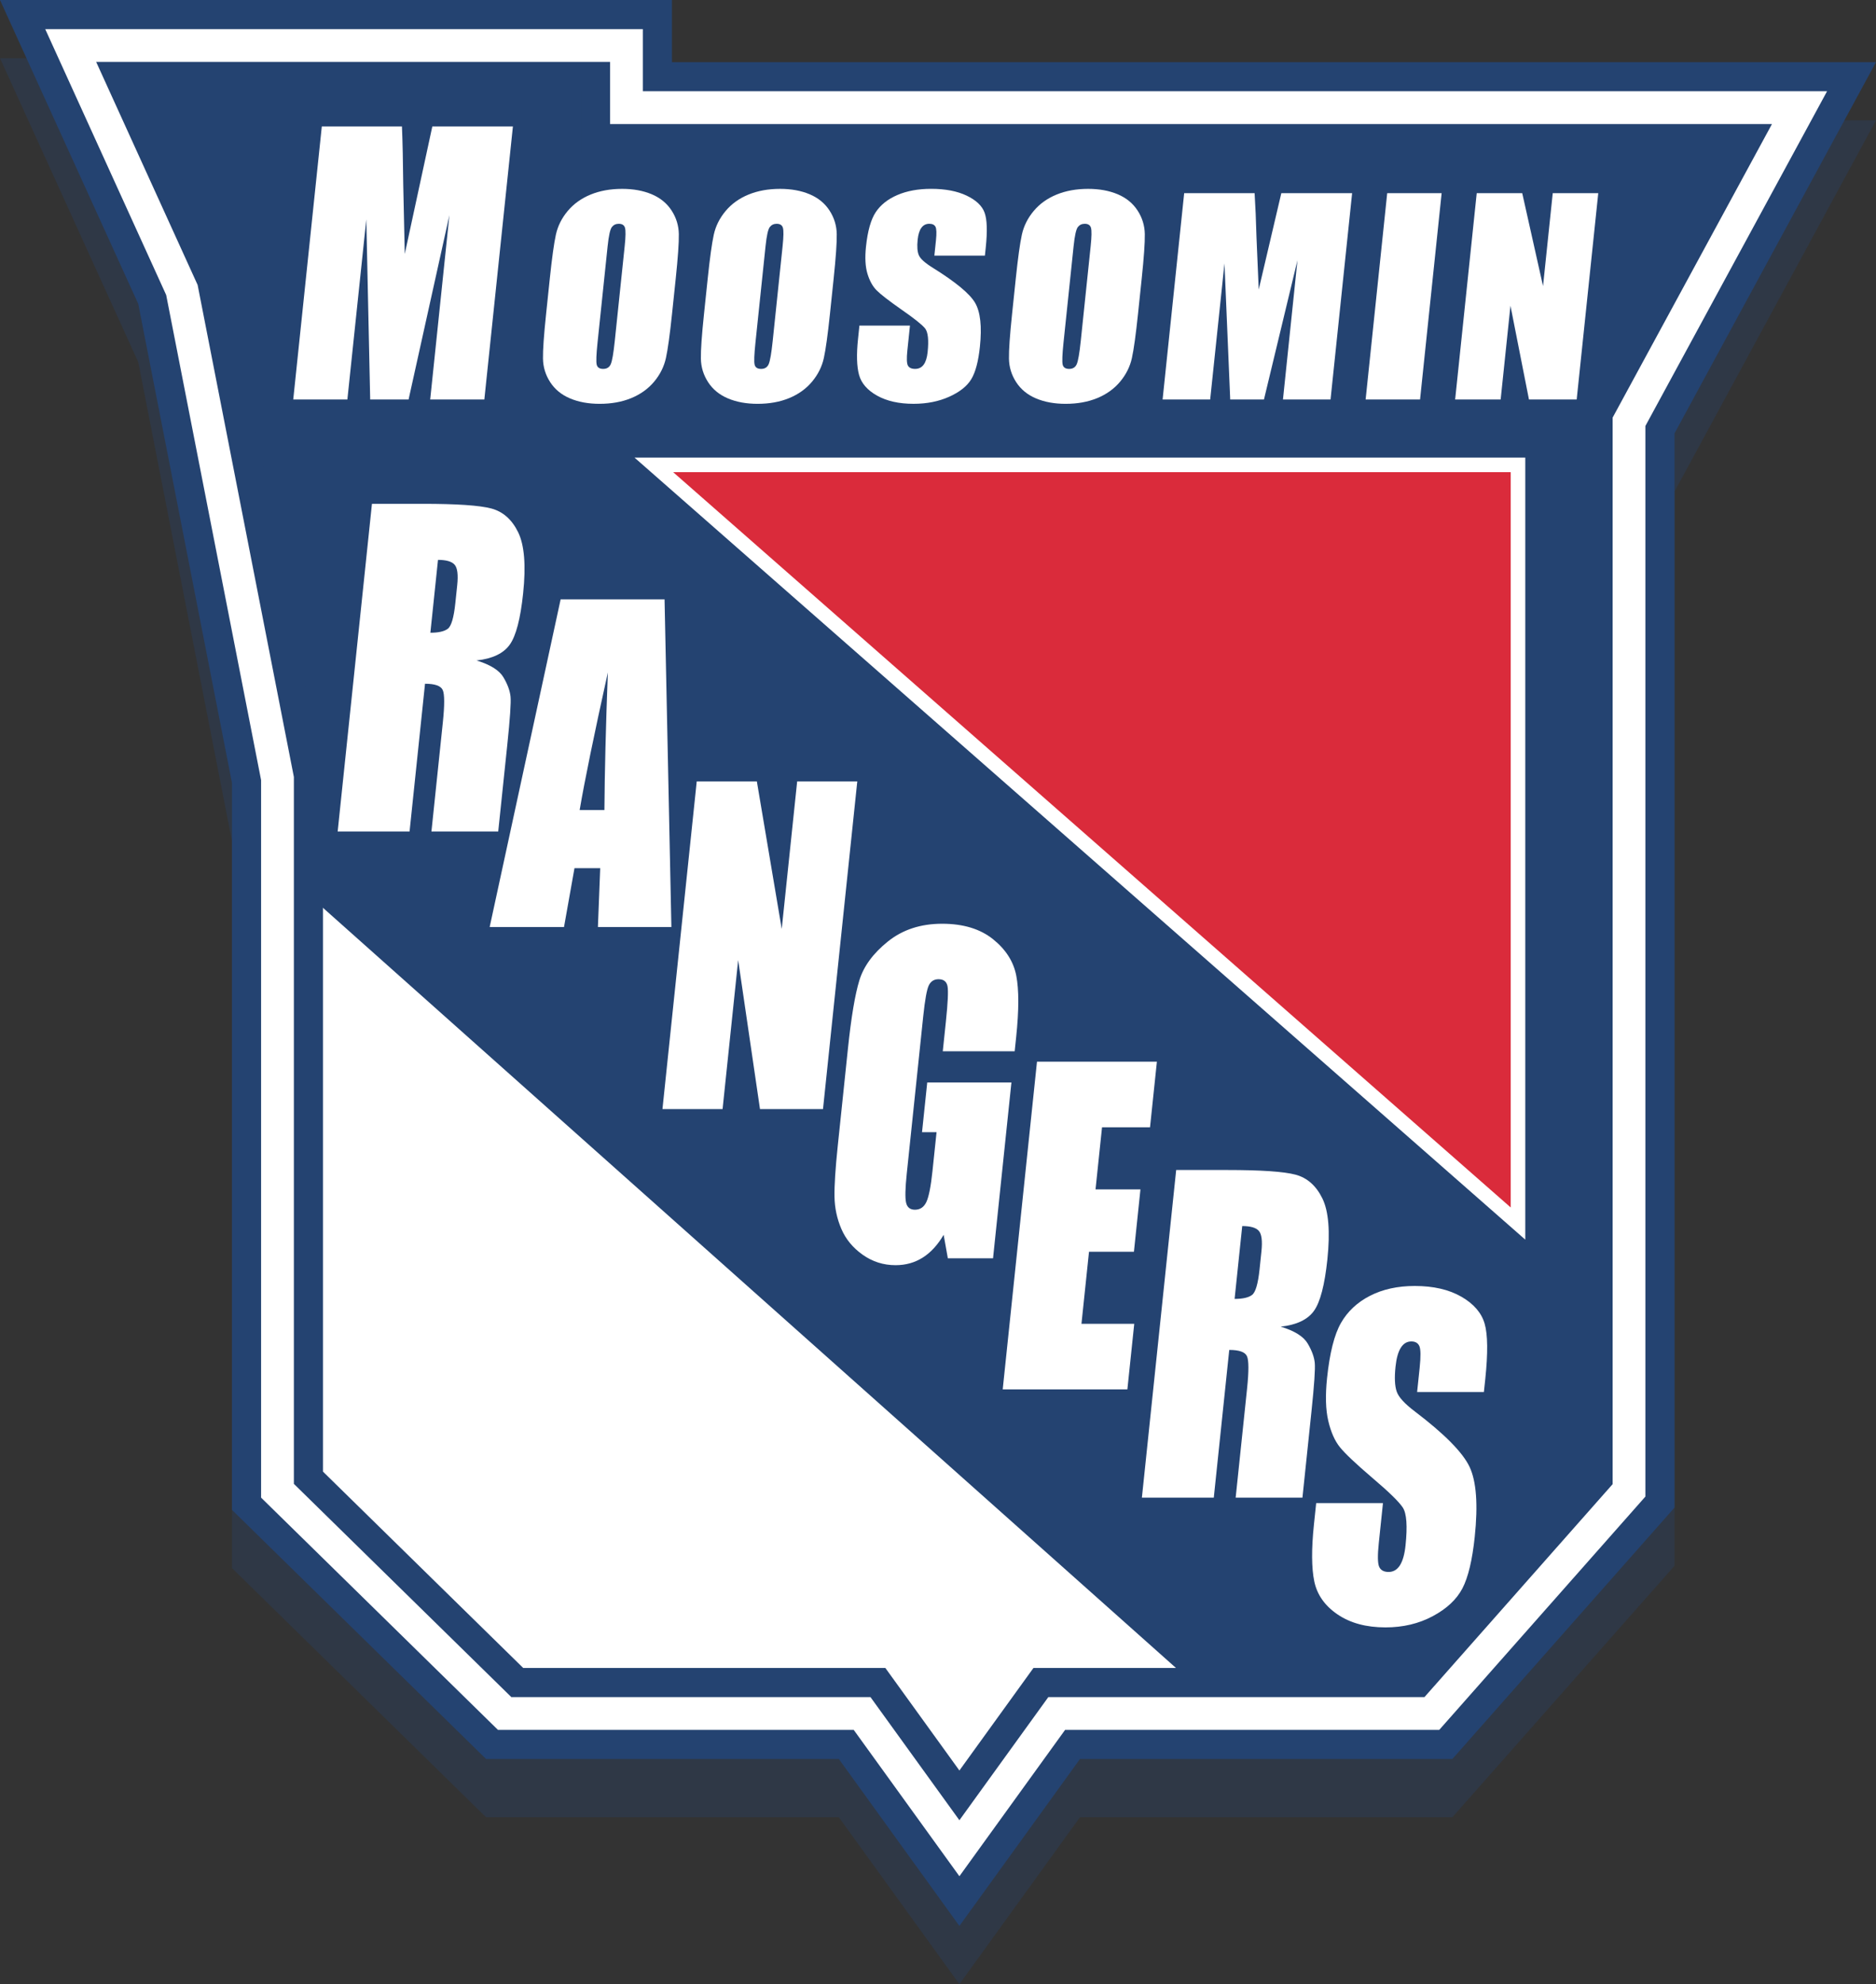 <?xml version="1.0" encoding="utf-8"?>
<!-- Generator: Adobe Illustrator 16.0.0, SVG Export Plug-In . SVG Version: 6.00 Build 0)  -->
<!DOCTYPE svg PUBLIC "-//W3C//DTD SVG 1.1//EN" "http://www.w3.org/Graphics/SVG/1.1/DTD/svg11.dtd">
<svg version="1.1" xmlns="http://www.w3.org/2000/svg" xmlns:xlink="http://www.w3.org/1999/xlink" x="0px" y="0px"
	 width="257.759px" height="272.531px" viewBox="0 0 257.759 272.531" enable-background="new 0 0 257.759 272.531"
	 xml:space="preserve">
<rect x="0" y="0" width="257.759" height="272.531" fill="#333333" stroke="none"/>
<g id="_x3C_Í_xBC__xB2_ã_x3E__copy" opacity="0.3">
	<polygon fill="#244371" points="92.324,16.534 92.324,8 0,8 18.999,49.75 31.874,115.541 31.874,215.381 66.781,249.598 
		115.253,249.598 131.82,272.531 148.389,249.598 199.555,249.598 230.074,215.071 230.074,67.523 257.759,16.534 	"/>
</g>
<g id="_x3C_Í_xBC__xB2_ã_x3E__copy_2">
	<g>
		<g>
			<polygon fill="#FFFFFF" points="116.275,239.598 67.598,239.598 33.874,206.542 33.874,107.347 20.916,41.135 3.107,2 90.324,2 
				90.324,10.534 254.397,10.534 228.074,59.016 228.074,206.314 198.653,239.598 147.366,239.598 131.82,261.116 			"/>
		</g>
		<g>
			<path fill="#244371" d="M131.82,264.531l-16.567-22.933H66.781l-34.907-34.217v-99.841L18.999,41.75L0,0h92.324v8.534h165.435
				l-27.685,50.989v147.547l-30.52,34.527h-51.166L131.82,264.531z M68.415,237.598h48.883l14.522,20.103l14.523-20.103h51.408
				l28.322-32.041V58.508l24.962-45.974H88.324V4H6.215l16.619,36.52l0.045,0.23l12.995,66.402v98.549L68.415,237.598z"/>
		</g>
	</g>
	<g>
		<polygon fill="#FFFFFF" points="81.82,19.038 81.82,10.504 16.32,10.504 29.07,38.521 42.378,106.522 42.378,202.969 
			71.07,231.094 120.623,231.094 131.82,246.594 143.019,231.094 194.82,231.094 219.57,203.094 219.57,56.855 240.104,19.038 		"/>
	</g>
	<g>
		<polygon fill="#244371" points="219.57,203.094 219.57,56.855 240.104,19.038 81.82,19.038 81.82,10.504 16.32,10.504 
			29.07,38.521 42.378,106.522 42.378,122.91 163.82,231.094 194.82,231.094 		"/>
	</g>
	<g>
		<path fill="#244371" d="M131.82,250.009l-12.22-16.915H70.253l-29.875-29.285v-97.093l-13.225-67.58L13.213,8.504H83.82v8.534
			h159.645L221.57,57.363v146.488l-25.849,29.243h-51.681L131.82,250.009z M71.887,229.094h49.758l10.175,14.085l10.176-14.085
			h51.923l23.651-26.757V56.348l19.172-35.31H79.82v-8.534H19.428l11.56,25.403l0.045,0.23l13.345,68.191v95.801L71.887,229.094z"/>
	</g>
	<g>
		<g>
			<polygon fill="#DA2B3B" points="89.838,63.855 208.57,63.855 208.57,168.057 			"/>
		</g>
		<g>
			<path fill="#FFFFFF" d="M209.57,170.265L87.183,62.855H209.57V170.265z M92.493,64.855L207.57,165.849V64.855H92.493z"/>
		</g>
	</g>
	<g>
		<g>
			<path fill="#FFFFFF" d="M51.105,69.2h6.992c4.662,0,7.797,0.214,9.403,0.64c1.605,0.427,2.837,1.515,3.694,3.267
				c0.856,1.751,1.085,4.544,0.684,8.381c-0.367,3.502-0.98,5.856-1.843,7.06c-0.861,1.205-2.384,1.928-4.567,2.168
				c1.895,0.574,3.129,1.344,3.701,2.307c0.57,0.964,0.896,1.849,0.977,2.655c0.081,0.806-0.069,3.025-0.449,6.658l-1.242,11.869
				h-9.176l1.564-14.955c0.252-2.409,0.248-3.9-0.013-4.476c-0.261-0.574-1.071-0.861-2.433-0.861l-2.123,20.292h-9.879L51.105,69.2
				z M60.18,76.9l-1.048,10.007c1.11,0,1.909-0.181,2.392-0.542c0.484-0.361,0.83-1.533,1.037-3.516l0.259-2.474
				c0.149-1.427,0.032-2.362-0.352-2.807S61.32,76.9,60.18,76.9z"/>
		</g>
	</g>
	<g>
		<g>
			<path fill="#FFFFFF" d="M70.473,17.368l-3.925,37.503h-7.439l2.64-25.319l-5.61,25.319h-5.276l-0.533-24.74l-2.601,24.74h-7.438
				l3.925-37.503h11.012c0.091,2.254,0.149,4.912,0.176,7.972l0.21,9.54L59.4,17.368H70.473z"/>
		</g>
	</g>
	<g>
		<g>
			<path fill="#FFFFFF" d="M92.334,43.127c-0.298,2.848-0.577,4.863-0.837,6.047c-0.261,1.185-0.8,2.266-1.618,3.247
				c-0.82,0.98-1.867,1.732-3.141,2.258c-1.275,0.525-2.725,0.787-4.347,0.787c-1.539,0-2.896-0.248-4.069-0.743
				c-1.174-0.496-2.082-1.24-2.725-2.231s-0.974-2.071-0.993-3.238c-0.021-1.167,0.122-3.208,0.428-6.126l0.508-4.848
				c0.298-2.847,0.576-4.863,0.837-6.047c0.26-1.184,0.799-2.266,1.619-3.246c0.818-0.98,1.865-1.733,3.141-2.258
				c1.273-0.525,2.723-0.788,4.345-0.788c1.539,0,2.896,0.248,4.071,0.744c1.173,0.496,2.08,1.24,2.723,2.231
				s0.974,2.071,0.993,3.238c0.021,1.167-0.122,3.209-0.427,6.126L92.334,43.127z M85.83,33.816
				c0.139-1.319,0.152-2.162,0.042-2.529c-0.108-0.368-0.395-0.551-0.856-0.551c-0.392,0-0.706,0.148-0.943,0.446
				c-0.238,0.298-0.434,1.176-0.587,2.634l-1.385,13.231c-0.172,1.645-0.211,2.66-0.114,3.045c0.096,0.385,0.393,0.577,0.89,0.577
				c0.509,0,0.858-0.221,1.046-0.665c0.189-0.444,0.371-1.5,0.545-3.168L85.83,33.816z"/>
		</g>
		<g>
			<path fill="#FFFFFF" d="M114.032,43.127c-0.298,2.848-0.577,4.863-0.837,6.047c-0.261,1.185-0.801,2.266-1.619,3.247
				c-0.819,0.98-1.866,1.732-3.141,2.258c-1.274,0.525-2.724,0.787-4.346,0.787c-1.539,0-2.896-0.248-4.07-0.743
				c-1.173-0.496-2.084-1.24-2.726-2.231c-0.643-0.992-0.974-2.071-0.993-3.238c-0.021-1.167,0.123-3.208,0.428-6.126l0.508-4.848
				c0.298-2.847,0.576-4.863,0.837-6.047c0.259-1.184,0.801-2.266,1.62-3.246c0.818-0.98,1.865-1.733,3.141-2.258
				c1.274-0.525,2.724-0.788,4.346-0.788c1.539,0,2.896,0.248,4.07,0.744c1.174,0.496,2.081,1.24,2.724,2.231
				s0.974,2.071,0.993,3.238c0.021,1.167-0.122,3.209-0.427,6.126L114.032,43.127z M107.528,33.816
				c0.138-1.319,0.151-2.162,0.042-2.529s-0.395-0.551-0.856-0.551c-0.392,0-0.706,0.148-0.944,0.446s-0.434,1.176-0.586,2.634
				l-1.385,13.231c-0.172,1.645-0.211,2.66-0.114,3.045c0.095,0.385,0.393,0.577,0.89,0.577c0.509,0,0.857-0.221,1.046-0.665
				c0.188-0.444,0.371-1.5,0.545-3.168L107.528,33.816z"/>
		</g>
		<g>
			<path fill="#FFFFFF" d="M135.324,35.111h-6.945l0.22-2.1c0.103-0.98,0.079-1.604-0.07-1.873s-0.432-0.403-0.846-0.403
				c-0.45,0-0.81,0.181-1.078,0.543c-0.27,0.362-0.442,0.911-0.52,1.646c-0.099,0.946-0.043,1.658,0.166,2.137
				c0.198,0.479,0.842,1.056,1.933,1.732c3.125,1.947,5.055,3.545,5.788,4.793s0.956,3.261,0.665,6.038
				c-0.211,2.019-0.606,3.507-1.187,4.463c-0.58,0.957-1.591,1.759-3.031,2.406c-1.441,0.648-3.074,0.971-4.898,0.971
				c-2.001,0-3.671-0.373-5.007-1.12c-1.338-0.747-2.165-1.698-2.482-2.853c-0.317-1.155-0.364-2.794-0.142-4.918l0.193-1.855h6.945
				l-0.36,3.448c-0.111,1.062-0.085,1.745,0.078,2.047c0.164,0.304,0.495,0.455,0.992,0.455c0.498,0,0.888-0.192,1.171-0.577
				c0.283-0.385,0.464-0.957,0.544-1.715c0.174-1.668,0.058-2.759-0.351-3.273c-0.42-0.513-1.497-1.371-3.23-2.573
				c-1.732-1.213-2.872-2.094-3.418-2.643c-0.547-0.548-0.968-1.307-1.263-2.275c-0.296-0.968-0.365-2.205-0.208-3.71
				c0.228-2.17,0.675-3.757,1.343-4.761c0.667-1.003,1.658-1.788,2.973-2.354c1.314-0.565,2.86-0.849,4.637-0.849
				c1.942,0,3.565,0.309,4.868,0.927c1.303,0.619,2.128,1.398,2.473,2.336c0.347,0.94,0.401,2.536,0.165,4.787L135.324,35.111z"/>
		</g>
		<g>
			<path fill="#FFFFFF" d="M156.359,43.127c-0.298,2.848-0.577,4.863-0.837,6.047c-0.261,1.185-0.801,2.266-1.619,3.247
				c-0.819,0.98-1.865,1.732-3.141,2.258c-1.274,0.525-2.724,0.787-4.346,0.787c-1.539,0-2.896-0.248-4.069-0.743
				c-1.174-0.496-2.082-1.24-2.725-2.231s-0.974-2.071-0.993-3.238c-0.021-1.167,0.123-3.208,0.428-6.126l0.508-4.848
				c0.298-2.847,0.576-4.863,0.837-6.047c0.26-1.184,0.8-2.266,1.619-3.246c0.818-0.98,1.864-1.733,3.141-2.258
				c1.273-0.525,2.723-0.788,4.345-0.788c1.539,0,2.896,0.248,4.07,0.744c1.174,0.496,2.081,1.24,2.724,2.231
				s0.974,2.071,0.993,3.238c0.021,1.167-0.122,3.209-0.427,6.126L156.359,43.127z M149.855,33.816
				c0.138-1.319,0.152-2.162,0.042-2.529c-0.109-0.368-0.395-0.551-0.856-0.551c-0.392,0-0.706,0.148-0.944,0.446
				s-0.434,1.176-0.586,2.634l-1.385,13.231c-0.172,1.645-0.211,2.66-0.114,3.045c0.096,0.385,0.393,0.577,0.89,0.577
				c0.509,0,0.858-0.221,1.046-0.665c0.189-0.444,0.371-1.5,0.546-3.168L149.855,33.816z"/>
		</g>
		<g>
			<path fill="#FFFFFF" d="M185.779,26.535l-2.965,28.336h-6.537l1.993-19.13l-4.604,19.13h-4.637l-0.788-18.692l-1.965,18.692
				h-6.537l2.965-28.336h9.677c0.109,1.704,0.195,3.712,0.258,6.024l0.307,7.207l3.104-13.231H185.779z"/>
		</g>
		<g>
			<path fill="#FFFFFF" d="M198.078,26.535l-2.965,28.336h-7.479l2.965-28.336H198.078z"/>
		</g>
		<g>
			<path fill="#FFFFFF" d="M219.598,26.535l-2.965,28.336h-6.556l-2.542-12.881l-1.348,12.881h-6.253l2.965-28.336h6.253
				l2.857,12.759l1.335-12.759H219.598z"/>
		</g>
	</g>
	<g>
		<g>
			<path fill="#FFFFFF" d="M161.605,160.7h6.992c4.662,0,7.796,0.214,9.403,0.64c1.605,0.427,2.836,1.515,3.694,3.267
				c0.856,1.751,1.085,4.544,0.684,8.381c-0.367,3.502-0.981,5.856-1.843,7.06c-0.861,1.205-2.384,1.928-4.567,2.168
				c1.895,0.574,3.129,1.344,3.7,2.307c0.571,0.964,0.897,1.849,0.978,2.655c0.081,0.806-0.069,3.025-0.45,6.657l-1.242,11.869
				h-9.176l1.565-14.955c0.252-2.409,0.248-3.9-0.013-4.476c-0.261-0.574-1.071-0.861-2.433-0.861l-2.124,20.292h-9.879
				L161.605,160.7z M170.679,168.4l-1.047,10.007c1.11,0,1.908-0.181,2.392-0.542c0.484-0.361,0.829-1.533,1.037-3.516l0.259-2.474
				c0.149-1.427,0.032-2.362-0.352-2.807C172.583,168.623,171.82,168.4,170.679,168.4z"/>
		</g>
	</g>
	<g>
		<g>
			<path fill="#FFFFFF" d="M91.309,82.325l0.939,45.004H82.152l0.316-8.089h-3.535l-1.439,8.089H67.279l9.75-45.004H91.309z
				 M83.045,111.262c0.033-5.097,0.19-11.398,0.473-18.902c-1.908,8.618-3.199,14.918-3.875,18.902H83.045z"/>
		</g>
	</g>
	<g>
		<g>
			<path fill="#FFFFFF" d="M117.789,107.325l-4.709,45.004h-8.66l-2.998-20.459l-2.141,20.459h-8.26l4.709-45.004h8.26l3.418,20.265
				l2.121-20.265H117.789z"/>
		</g>
	</g>
	<g>
		<g>
			<path fill="#FFFFFF" d="M139.415,144.392h-9.879l0.428-4.086c0.27-2.575,0.345-4.188,0.226-4.837
				c-0.121-0.648-0.533-0.973-1.236-0.973c-0.611,0-1.055,0.278-1.332,0.833c-0.277,0.556-0.535,1.983-0.775,4.281l-2.261,21.599
				c-0.212,2.02-0.241,3.35-0.089,3.989c0.151,0.639,0.557,0.959,1.213,0.959c0.721,0,1.246-0.361,1.581-1.084
				c0.333-0.723,0.609-2.131,0.829-4.225l0.559-5.337h-1.994l0.715-6.838h11.568l-2.527,24.156h-6.209l-0.576-3.225
				c-0.818,1.39-1.777,2.433-2.875,3.127s-2.344,1.042-3.736,1.042c-1.66,0-3.164-0.478-4.513-1.432
				c-1.349-0.955-2.325-2.136-2.929-3.544c-0.604-1.408-0.919-2.886-0.944-4.434c-0.026-1.547,0.122-3.868,0.446-6.963l1.399-13.371
				c0.45-4.299,0.972-7.422,1.567-9.368c0.594-1.945,1.904-3.729,3.927-5.351c2.024-1.622,4.506-2.433,7.447-2.433
				c2.895,0,5.222,0.705,6.983,2.113c1.762,1.409,2.83,3.081,3.205,5.017c0.377,1.937,0.372,4.749-0.014,8.437L139.415,144.392z"/>
		</g>
	</g>
	<g>
		<g>
			<path fill="#FFFFFF" d="M142.48,145.825h16.475l-0.943,9.007h-6.594l-0.894,8.534h6.172l-0.896,8.562h-6.172l-1.036,9.896h7.251
				l-0.943,9.006h-17.129L142.48,145.825z"/>
		</g>
	</g>
	<g>
		<g>
			<path fill="#FFFFFF" d="M203.884,191.196h-9.175l0.35-3.336c0.162-1.556,0.148-2.547-0.042-2.974
				c-0.19-0.427-0.56-0.64-1.106-0.64c-0.594,0-1.074,0.288-1.439,0.862c-0.365,0.575-0.609,1.447-0.731,2.615
				c-0.157,1.502-0.104,2.633,0.159,3.394c0.248,0.76,1.082,1.678,2.504,2.751c4.074,3.093,6.579,5.63,7.514,7.612
				c0.934,1.983,1.17,5.18,0.709,9.59c-0.336,3.207-0.899,5.569-1.691,7.089c-0.793,1.52-2.15,2.793-4.073,3.821
				c-1.923,1.029-4.089,1.543-6.497,1.543c-2.645,0-4.839-0.594-6.584-1.779c-1.746-1.186-2.813-2.695-3.199-4.53
				s-0.403-4.438-0.051-7.812l0.309-2.946h9.176l-0.572,5.476c-0.177,1.688-0.161,2.771,0.046,3.253
				c0.208,0.481,0.64,0.723,1.298,0.723c0.656,0,1.178-0.306,1.563-0.917s0.64-1.52,0.766-2.725c0.277-2.65,0.154-4.383-0.371-5.197
				c-0.541-0.816-1.939-2.178-4.195-4.087c-2.254-1.927-3.735-3.326-4.441-4.197c-0.707-0.871-1.242-2.075-1.605-3.614
				c-0.363-1.537-0.42-3.502-0.17-5.893c0.361-3.447,0.997-5.967,1.906-7.561c0.91-1.593,2.241-2.839,3.994-3.739
				c1.752-0.898,3.802-1.348,6.148-1.348c2.565,0,4.7,0.492,6.405,1.474c1.704,0.982,2.771,2.219,3.201,3.711
				s0.459,4.026,0.085,7.603L203.884,191.196z"/>
		</g>
	</g>
</g>
</svg>
